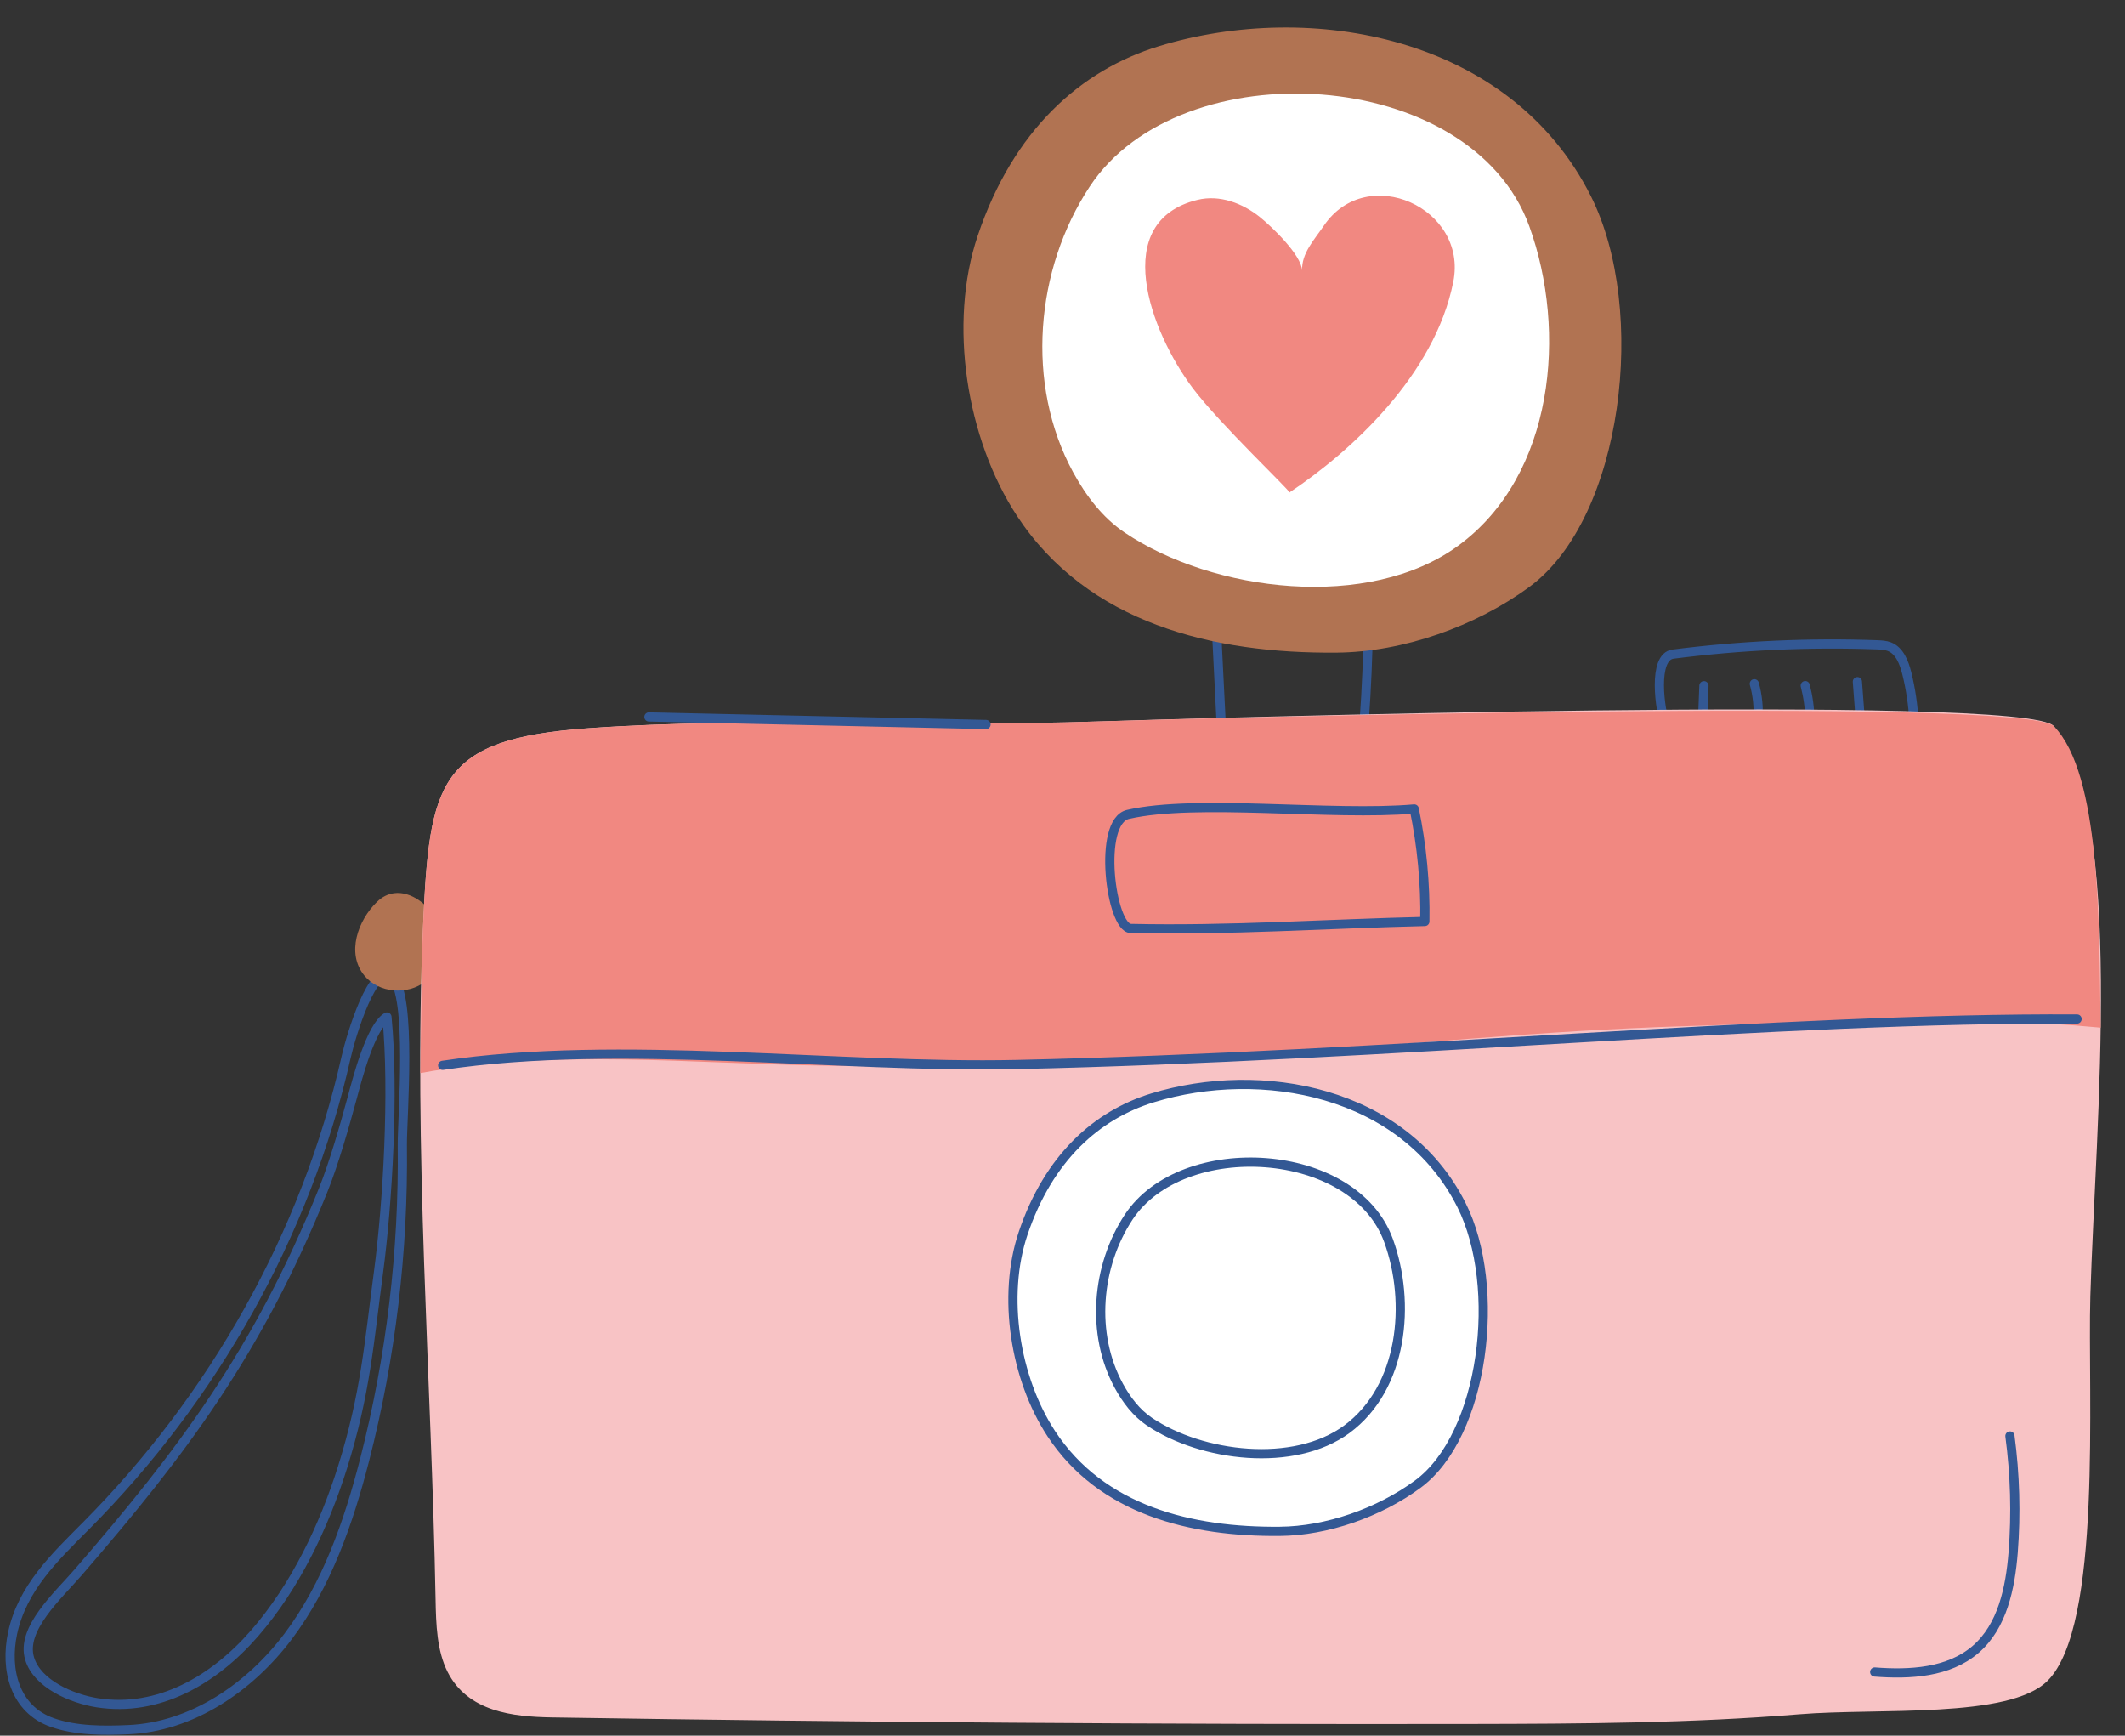 <?xml version="1.0" encoding="UTF-8"?><svg xmlns="http://www.w3.org/2000/svg" xmlns:xlink="http://www.w3.org/1999/xlink" height="188.4" preserveAspectRatio="xMidYMid meet" version="1.0" viewBox="98.0 117.2 230.7 188.4" width="230.7" zoomAndPan="magnify"><rect x="98.0" y="117.2" width="230.7" height="188.4" fill="#333333" stroke="none"/><path d="M137.59,275.65c-1.75,6.81-4.11,13.6-8.31,19.18c-4.2,5.58-10.49,9.83-17.35,10.12 c-2.7,0.12-5.66,0.13-8.24-0.77c-4.09-1.43-5.17-5.73-4.32-9.71c1.05-4.91,4.59-8.25,7.96-11.64 c13.78-13.85,23.9-31.58,28.25-50.88c0.52-2.31,2.95-10.44,4.96-8.74c2.24,1.89,1.11,15.44,1.14,18.28 C141.82,253,140.45,264.52,137.59,275.65z" fill="none" stroke="#335894" stroke-linecap="round" stroke-linejoin="round" stroke-miterlimit="10"/><g id="change1_1"><path d="M140.79,214.15c-0.65,0.08-1.29,0.38-1.88,0.96c-2.03,1.98-3.36,5.56-1.34,8c1.56,1.9,4.7,2.14,6.63,0.61 c1.92-1.53,2.43-4.51,1.24-6.66C144.5,215.39,142.62,213.91,140.79,214.15z" fill="#b17352"/></g><path d="M133.09,246.37c-7.11,17.66-15.4,28.54-26.56,41.45c-2.21,2.56-6.3,6.19-5.31,9.42 c0.83,2.73,4.52,4.34,7.34,4.79c6.64,1.04,12.67-2.47,17.08-7.54c4.41-5.07,7.52-11.58,9.54-17.99c2.52-8.02,2.9-13.65,3.92-21.25 c0.99-7.42,1.69-19.6,0.91-27.66c-1.74,1.01-3.22,6.71-3.75,8.7C135.44,239.32,134.26,243.46,133.09,246.37z" fill="none" stroke="#335894" stroke-linecap="round" stroke-linejoin="round" stroke-miterlimit="10"/><path d="M230.06,185.33c0.18,3.67,0.37,7.35,0.55,11.02c5.17-0.17,10.34-0.48,15.5-0.93c0.25-3.5,0.4-7.02,0.45-10.54 c0-0.23,0-0.48-0.12-0.65c-0.16-0.24-0.46-0.22-0.71-0.17c-1.62,0.27-3.24,0.76-4.87,0.76L230.06,185.33z" fill="none" stroke="#335894" stroke-linecap="round" stroke-linejoin="round" stroke-miterlimit="10"/><g fill="none" stroke="#335894" stroke-linecap="round" stroke-linejoin="round" stroke-miterlimit="10"><path d="M279.64,188.2c7.35-0.94,14.77-1.28,22.18-1.01c0.44,0.02,0.89,0.04,1.3,0.2c1.11,0.43,1.6,1.72,1.89,2.87 c0.43,1.73,0.69,3.49,0.78,5.27c-7.16,0.56-13.13,1.71-20.31,1.4c-1.84-0.08-5.96,1.12-6.64-0.84 C278.2,194.28,277.38,188.49,279.64,188.2z"/><path d="M282.99,191.63c-0.04,1.01-0.08,2.03-0.12,3.04"/><path d="M288.46,191.42c0.35,1.25,0.48,2.57,0.4,3.86"/><path d="M293.99,191.62c0.31,1.2,0.48,2.43,0.5,3.67"/><path d="M299.65,191.19c0.1,1.38,0.21,2.76,0.31,4.13"/></g><g id="change2_1"><path d="M145.29,290.79c0.05,2.72,0.14,5.6,1.31,7.9c2.2,4.33,7.1,4.86,11.29,4.93c33.3,0.53,66.61,0.77,99.91,0.71 c11.86-0.02,23.73-0.08,35.55-1.05c8.61-0.71,22.74,0.52,26.93-3.62c6-5.93,4.35-31.19,4.66-41.79 c0.56-18.72,3.81-51.99-3.96-61.84c-2.84-3.6-95.06-0.81-104.07-0.51c-17.59,0.6-37.42-0.52-55,0.72 c-16.36,1.16-17.28,5.78-17.98,21.5C142.87,241.83,144.84,266.69,145.29,290.79z" fill="#f8c3c5"/></g><g id="change3_1"><path d="M187.99,232.88c15.55,0.21,30.96,0.07,46.47-1.08c15.48-1.15,30.93-2.74,46.45-3.21 c15.03-0.45,30.16-1.28,45.15,0.16c-0.18-11.23,0.03-27.5-5.08-32.72c-3.21-3.27-95.06-0.81-104.07-0.51 c-17.59,0.6-37.42-0.52-55,0.73c-16.36,1.16-17.28,5.78-17.98,21.5c-0.16,3.65-0.25,12.25-0.29,15.93 C158.29,231.01,173.14,232.68,187.99,232.88z" fill="#f18881"/></g><path d="M146.06,232.84c19.23-2.89,42.89,0.34,62.34-0.09c40.15-0.88,83.57-5.13,115.1-4.94" fill="none" stroke="#335894" stroke-linecap="round" stroke-linejoin="round" stroke-miterlimit="10"/><path d="M220.76,217.98c10.65,0.24,21.29-0.51,31.93-0.76c0.07-4.1-0.32-8.2-1.15-12.21 c-8.91,0.78-23.65-1.12-31.07,0.59C217.1,206.37,218.6,217.93,220.76,217.98z" fill="none" stroke="#335894" stroke-linecap="round" stroke-linejoin="round" stroke-miterlimit="10"/><g id="change4_1"><path d="M223.13,236.37c-6.07,1.86-11.29,6.52-14.05,14.7c-2.31,6.84-0.87,15.76,3.04,21.73 c5.47,8.35,15.21,10.71,24.82,10.62c5.11-0.04,10.78-2.03,14.98-5.12c7.23-5.32,9.2-21.43,4.75-30.29 C250.42,235.57,234.91,232.76,223.13,236.37z" fill="#fff" stroke="#335894" stroke-linecap="round" stroke-linejoin="round" stroke-miterlimit="10"/></g><g id="change4_2"><path d="M219.48,267.65c0.82,1.5,1.89,2.91,3.3,3.86c5.67,3.82,15.69,5.06,21.44,0.83c6.13-4.52,6.98-13.74,4.53-20.48 c-3.72-10.29-22.38-11.4-28.22-2.54C217.04,254.62,216.39,261.99,219.48,267.65z" fill="#fff" stroke="#335894" stroke-linecap="round" stroke-linejoin="round" stroke-miterlimit="10"/></g><g id="change1_2"><path d="M223.8,122.22c-8.49,2.6-15.8,9.12-19.65,20.56c-3.23,9.57-1.22,22.05,4.25,30.4 c7.66,11.68,21.29,14.98,34.72,14.86c7.15-0.06,15.08-2.83,20.95-7.16c10.12-7.45,12.87-29.99,6.65-42.38 C261.98,121.1,240.28,117.18,223.8,122.22z" fill="#b17352"/></g><g id="change4_3"><path d="M214.51,168.47c1.39,2.54,3.19,4.92,5.58,6.53c9.59,6.47,26.54,8.57,36.27,1.4 c10.38-7.64,11.8-23.23,7.67-34.64c-6.3-17.41-37.86-19.28-47.73-4.3C210.38,146.44,209.3,158.9,214.51,168.47z" fill="#fff"/></g><g id="change3_2"><path d="M237.99,170.66c0.15-0.14-7.61-7.48-10.49-11.32c-4.69-6.25-9.01-18.1,0.49-20.44c2.42-0.6,4.92,0.36,6.8,1.87 c1.27,1.02,4.49,4.09,4.58,5.8c-0.09-1.87,1.32-3.34,2.37-4.89c4.68-6.85,15.64-1.9,14.04,6.11 C253.76,157.91,244.71,166.17,237.99,170.66z" fill="#f18881"/></g><path d="M301.53,298.69c3.83,0.3,8.03,0.06,10.94-2.44c2.93-2.52,3.78-6.68,4.09-10.53c0.33-4.21,0.21-8.46-0.35-12.65" fill="none" stroke="#335894" stroke-linecap="round" stroke-linejoin="round" stroke-miterlimit="10"/><path d="M168.45,195.02c12.2,0.27,24.4,0.54,36.6,0.82" fill="none" stroke="#335894" stroke-linecap="round" stroke-linejoin="round" stroke-miterlimit="10"/></svg>